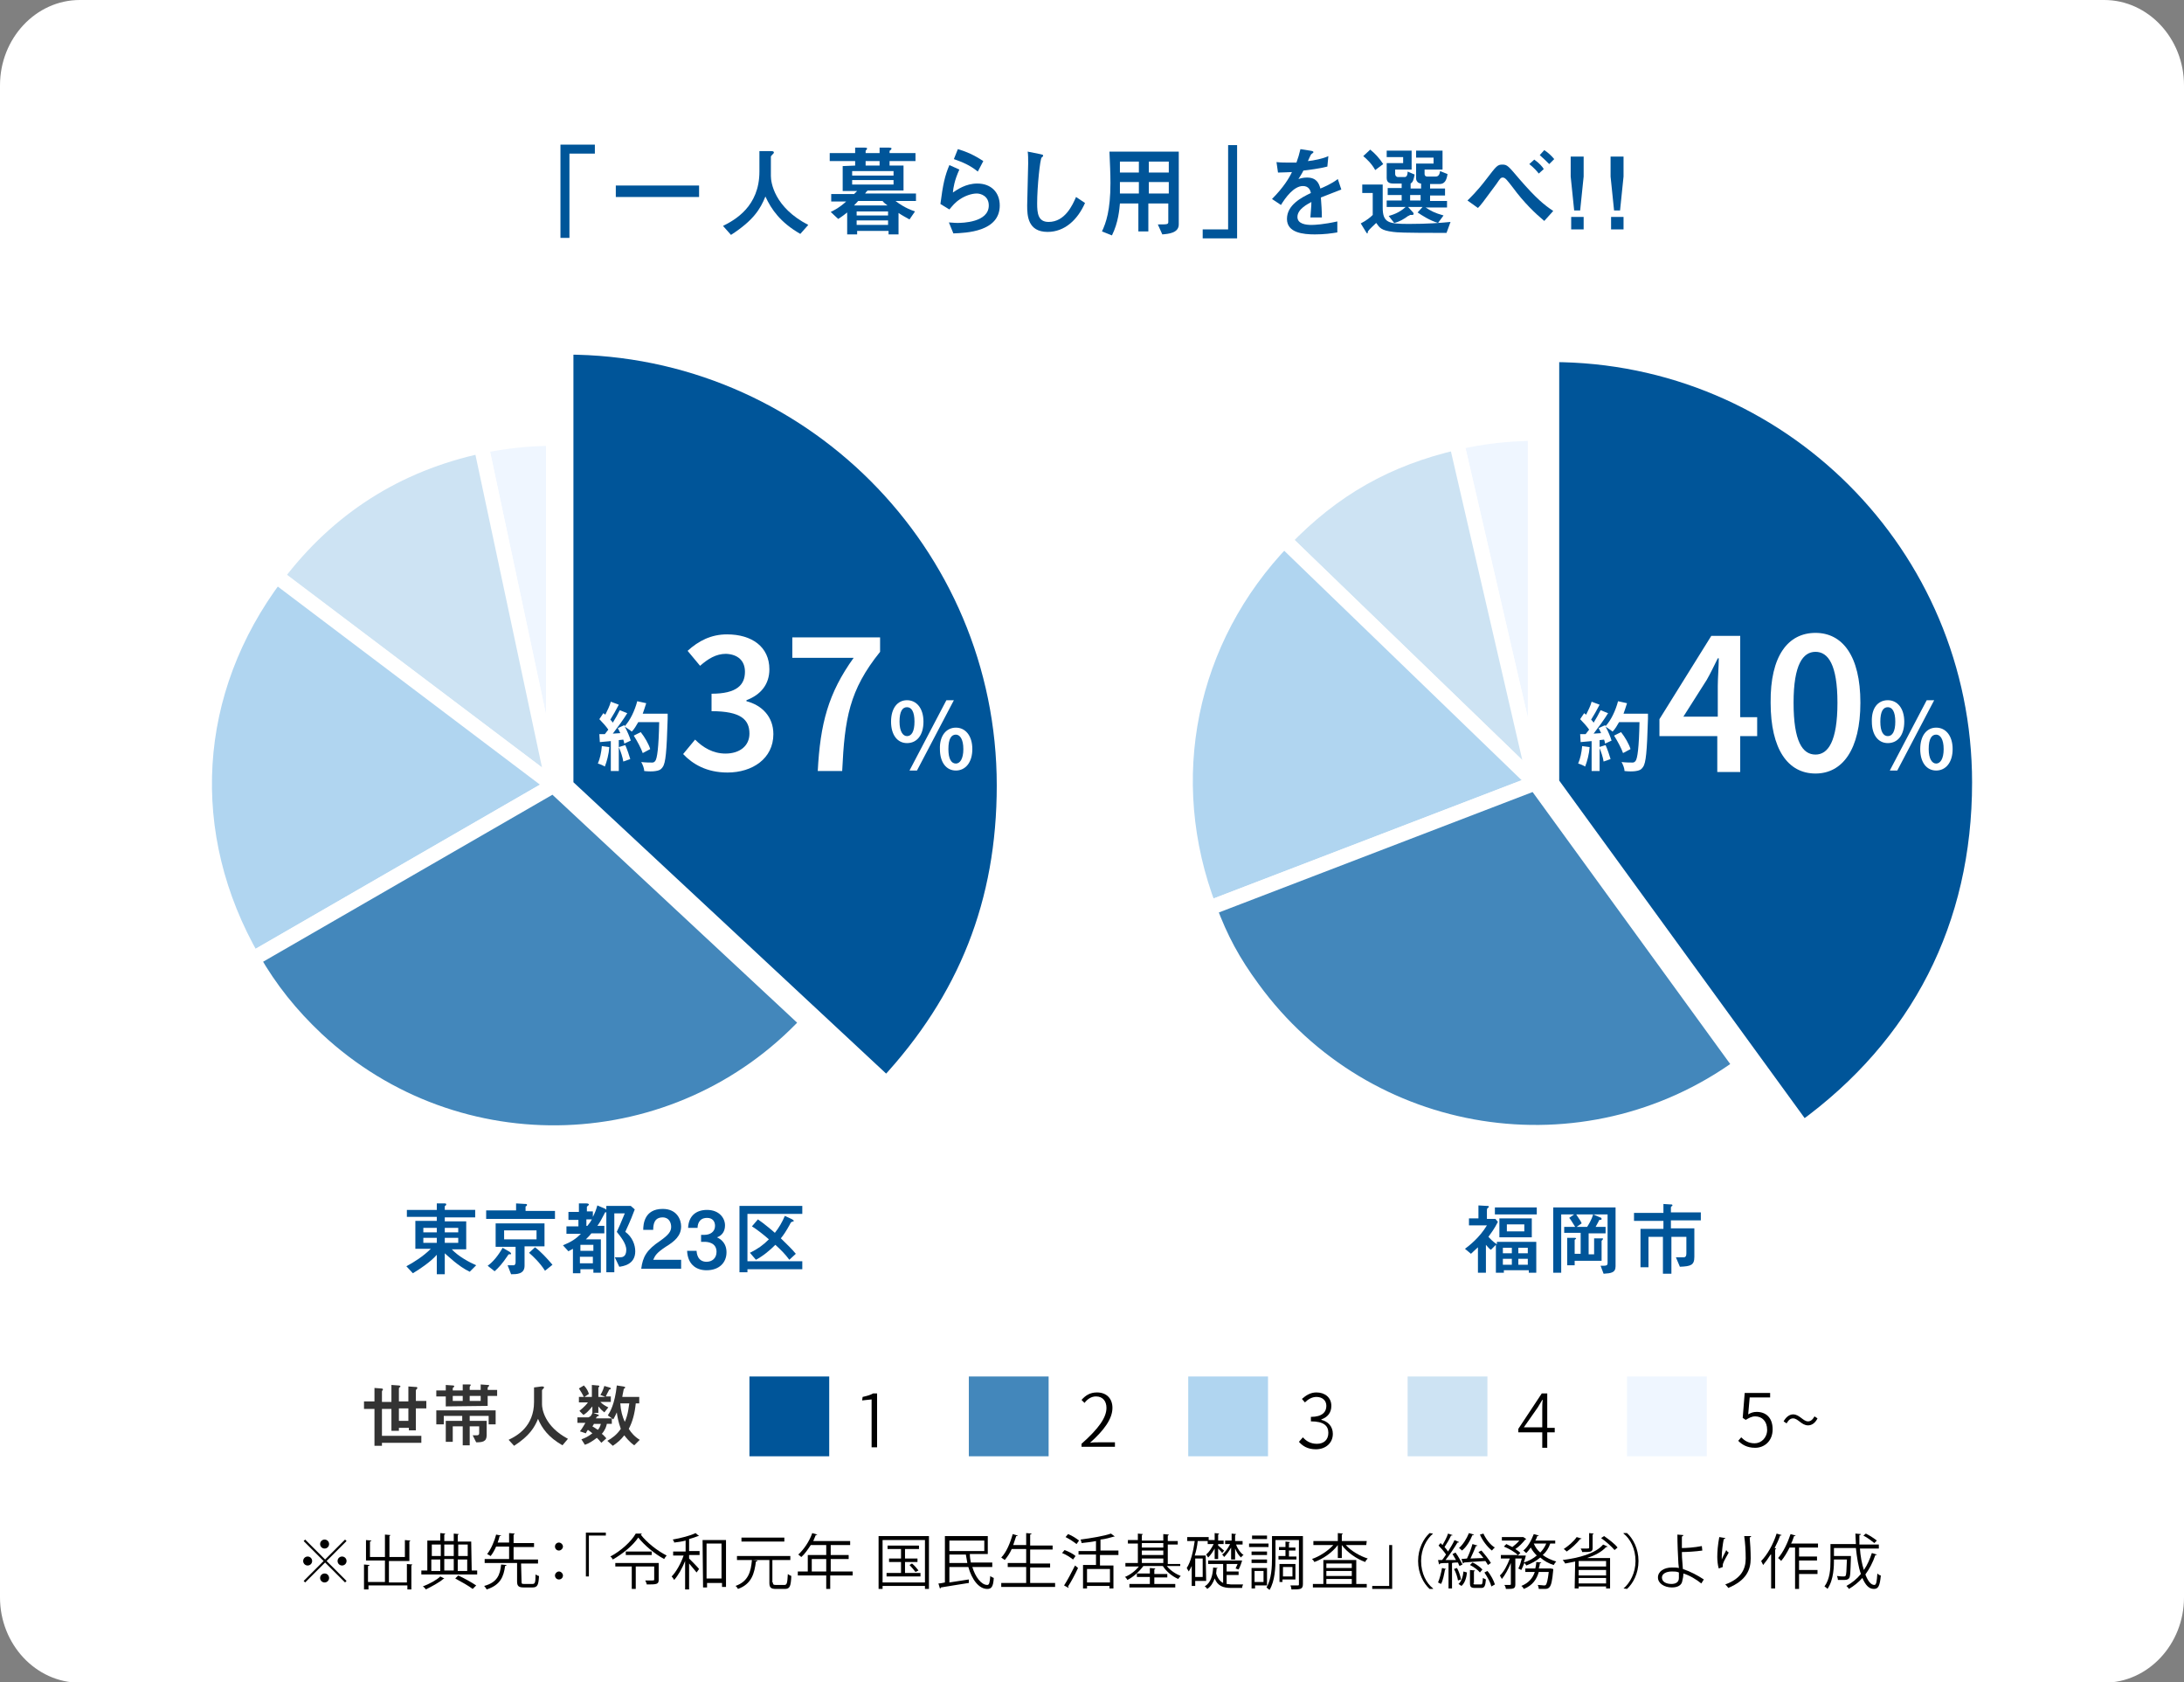 <?xml version="1.0" encoding="utf-8"?>
<!-- Generator: Adobe Illustrator 25.2.0, SVG Export Plug-In . SVG Version: 6.00 Build 0)  -->
<svg version="1.1" id="レイヤー_1" xmlns="http://www.w3.org/2000/svg" xmlns:xlink="http://www.w3.org/1999/xlink" x="0px"
	 y="0px" viewBox="0 0 438 337.3" style="enable-background:new 0 0 438 337.3;" xml:space="preserve">
<rect x="0" y="0" width="438" height="337.3" fill="#808080" stroke="none"/>
<style type="text/css">
	.st0{fill:#FFFFFF;}
	.st1{enable-background:new    ;}
	.st2{fill:#005599;}
	.st3{fill:#333333;}
	.st4{fill:#4387BB;}
	.st5{fill:#B0D5F0;}
	.st6{fill:#CDE3F3;}
	.st7{fill:#EFF6FF;}
	.st8{fill:#EFF6FF;stroke:#FFFFFF;stroke-width:3;stroke-miterlimit:10;}
	.st9{fill:#CDE3F3;stroke:#FFFFFF;stroke-width:3;stroke-miterlimit:10;}
	.st10{fill:#B0D5F0;stroke:#FFFFFF;stroke-width:3;stroke-miterlimit:10;}
	.st11{fill:#4387BB;stroke:#FFFFFF;stroke-width:3;stroke-miterlimit:10;}
	.st12{fill:#005599;stroke:#FFFFFF;stroke-width:3;stroke-miterlimit:10;}
</style>
<path id="長方形_954" class="st0" d="M16,0h406c8.8,0,16,7.7,16,17.1v303.2c0,9.4-7.2,17.1-16,17.1H16c-8.8,0-16-7.7-16-17.1
	V17.1C0,7.7,7.2,0,16,0z"/>
<g class="st1">
	<path class="st2" d="M112.4,29h6.9v1.8h-5.1v16.9h-1.8V29z"/>
	<path class="st2" d="M123.5,39.5v-2.3h16.7v2.3H123.5z"/>
	<path class="st2" d="M154.5,30.3c0.4,0,0.7,0,0.7,0.3c0,0.1-0.1,0.2-0.3,0.4c-0.1,0.1-0.3,0.3-0.3,0.4v3.9c0,1.3,0.7,6.3,7.5,9.8
		l-1.6,1.8c-4-2.3-5.8-4.9-7-7.5c-1,2.5-2.4,4.8-6.9,7.7l-1.6-1.8c2.4-1.2,7.3-3.9,7.3-10.9v-4.1L154.5,30.3z"/>
	<path class="st2" d="M171.5,33.2v-0.9h-5.1v-1.6h5.1v-1.1h1.9c0.2,0,0.5,0,0.5,0.2c0,0.1-0.1,0.1-0.1,0.2c-0.2,0.2-0.2,0.2-0.2,0.3
		v0.4h2.8v-1.1h1.9c0.1,0,0.5,0,0.5,0.2c0,0.1-0.1,0.1-0.1,0.2c-0.2,0.2-0.3,0.2-0.3,0.3v0.4h5.2v1.6h-5.2v0.9h2.8v5H174
		c-0.3,0.3-0.4,0.4-0.5,0.6h10.2v1.5h-4.1c0.8,0.6,1.9,1.4,3.9,2.1l-1.1,1.6c-0.5-0.3-1.5-0.8-2.2-1.3V47h-2v-0.7h-6.3V47h-2v-4.4
		c-0.5,0.4-1,0.8-1.8,1.3l-1.5-1.4c0.8-0.4,1.8-0.9,3.1-2.1h-3v-1.5h4.6c0.2-0.2,0.3-0.3,0.6-0.6H169v-5L171.5,33.2L171.5,33.2z
		 M179.2,34.3h-8.3v0.9h8.3V34.3z M170.9,36.1V37h8.3v-0.9H170.9z M172.1,40.3c-0.5,0.6-0.7,0.7-0.8,0.9h6.7c-0.4-0.3-0.7-0.5-1-0.9
		H172.1z M178.1,42.4h-6.3v0.8h6.3V42.4z M171.8,44.2v0.9h6.3v-0.9H171.8z M176.4,33.2v-0.9h-2.8v0.9H176.4z"/>
	<path class="st2" d="M188.6,40.9c0.5-3.9,0.9-5.7,1.8-7.8l2,0.9c-1,2.2-1.2,3.6-1.3,4.6c0.9-0.6,2.6-1.8,4.9-1.8
		c2.8,0,4.5,1.8,4.5,4.4c0,5.3-6.8,5.5-9.3,5.6l-0.9-2.2c0.4,0,1,0.1,1.7,0.1c1,0,6.3-0.1,6.3-3.5c0-1.9-1.6-2.4-2.4-2.4
		c-1.1,0-2.4,0.5-3.3,1.1c-1.1,0.7-1.6,1.4-2.2,2.1L188.6,40.9z M196.1,34.4c-1.6-1.3-3.1-1.9-4.8-2.5l0.8-2
		c1.7,0.5,3.3,1.2,5.1,2.4L196.1,34.4z"/>
	<path class="st2" d="M217.6,40.7c-1.5,3.4-4.1,5.8-7.5,5.8c-4,0-4.1-3.3-4.1-5.3c0-1.2,0.2-7.1,0.2-8.4c0-0.9,0-1.9-0.1-2.4
		l2.5,0.5c0.4,0.1,0.6,0.1,0.6,0.3c0,0.1,0,0.1-0.1,0.2c0,0.1-0.2,0.1-0.2,0.2c-0.3,0.2-0.9,5.8-0.9,9.2c0,2,0.2,3.7,2.3,3.7
		c3.3,0,4.8-3.4,5.5-5L217.6,40.7z"/>
	<path class="st2" d="M224.6,40.8c-0.1,1.1-0.3,3.8-1.6,6.4l-2-0.8c0.8-1.7,1.7-4.2,1.7-9.7c0-1.9-0.1-3.9-0.2-6.3h13.9V45
		c0,1.7-2,1.9-3.3,2l-0.9-2c1.9,0,2.1,0,2.1-0.5v-3.7h-4v5.6h-2v-5.6H224.6z M228.4,38.8v-2.3h-3.8v1.3c0,0.3,0,0.4,0,1H228.4z
		 M228.4,34.6v-2.2h-3.8v2.2H228.4z M234.4,32.4h-4v2.2h4V32.4z M234.4,36.5h-4v2.3h4V36.5z"/>
	<path class="st2" d="M248.1,47.8h-6.9V46h5.1V29.1h1.8L248.1,47.8L248.1,47.8z"/>
	<path class="st2" d="M269,38c-0.6,0.2-3.5,1.4-4.1,1.6c0.1,1.3,0.2,2.7,0.2,4h-2.3C263,41,263,41,263,40.5c-0.7,0.4-2.8,1.4-2.8,3
		c0,1.4,1.7,1.6,2.8,1.6c0.7,0,2.5-0.1,5.2-0.7v2.2c-1.2,0.2-2.6,0.4-4.5,0.4c-2.3,0-5.6-0.3-5.6-3.1s2.9-4.3,4.8-5.2
		c-0.1-0.5-0.4-1.4-1.6-1.4c-1.8,0-3.5,2.3-4.4,3.8l-1.8-1.2c2.3-2.3,3.5-4.3,4-5.4c-0.3,0-1.9,0.1-2.8,0.1l-0.3-2.1
		c0.9,0.1,1.7,0.1,2.6,0.1c0.5,0,0.6,0,1.4,0c0.3-0.8,0.6-1.8,0.8-2.7l1.9,0.3c0.7,0.1,0.7,0.2,0.7,0.3c0,0.1,0,0.1-0.4,0.4
		c-0.1,0-0.6,1.2-0.7,1.4c1.1-0.1,3.1-0.5,4.1-1l-0.2,2.1c-1.5,0.4-3.9,0.7-4.8,0.8c-0.4,0.8-0.7,1.2-1,1.7c0.3-0.1,0.9-0.3,1.7-0.3
		c1.9,0,2.4,1.1,2.7,2.2c0.5-0.2,2.2-0.9,3.5-1.9L269,38z"/>
	<path class="st2" d="M290.1,46.7c-9.4,0-9.8-0.1-10.7-0.2c-2.4-0.3-2.7-0.8-3.4-1.8c-0.2,0.2-1.5,1.4-1.5,1.5
		c-0.2,0.2-0.2,0.3-0.2,0.4c0,0.1,0,0.2-0.1,0.2s-0.1-0.1-0.2-0.2l-1.1-1.8c1.2-0.6,2-1.3,2.4-1.7v-4.4h-2.1V37h4.1v4.6
		c0,3.1,1.2,3.3,5.3,3.3c3.6,0,6.3-0.2,8.3-0.4L290.1,46.7z M275.8,34.1c-0.7-1.3-1.8-2.3-2.4-2.8l1.4-1.3c1,0.8,1.9,1.8,2.6,2.9
		L275.8,34.1z M284.9,36.8c-0.1,0-0.3-0.1-0.5-0.2c-0.2-0.2-0.4-0.4-0.4-0.8v-3h3.5v-1.2H284v-1.4h5.3V34h-3.6v0.9
		c0,0.3,0.2,0.5,0.5,0.5h1.7c0.2,0,0.8,0,0.9-1.1l1.5,0.6c-0.2,1.3-0.6,2-1.6,2h-1.9v0.9h3v1.4h-3v1.1h3.4v1.3h-4.3
		c1.1,0.7,1.8,1.1,3.6,1.6l-1.1,1.5c-1.7-0.5-3.2-1.5-4.1-2.1l1-1.1h-2.9l0.9,1c0.2,0.2,0.2,0.3,0.2,0.4c0,0.1-0.1,0.2-0.3,0.2
		c-0.1,0-0.3,0-0.4,0c0,0-0.3,0.2-0.4,0.2c-0.8,0.6-1.8,1.2-2.8,1.4l-1.1-1.4c0.7-0.2,2.1-0.6,3.4-1.8h-3.8v-1.3h3v-1.1h-2.8v-1.4
		h2.8v-0.9h-1.7c-0.7,0-1.3-0.2-1.3-1.1v-3h3.3v-1.2h-3.3v-1.3h5V34h-3.3v0.9c0,0.3,0.2,0.6,0.6,0.6h1.3c0.5,0,0.6-0.6,0.6-1.1
		l1.4,0.6c-0.2,1-0.3,1.5-0.8,1.8v1h2.1v-1H284.9z M282.8,39.1v1.1h2.1v-1.1H282.8z"/>
	<path class="st2" d="M309.7,44.3c-1.8-1.5-4.1-3.7-6.3-6.7c-1.1-1.4-1.5-2-2-2c-0.4,0-0.5,0.1-1.3,1.3c-2.8,3.8-3.1,4.2-3.7,4.8
		l-2.1-1.5c0.5-0.5,1.9-1.8,3.8-4.3c2-2.6,2.2-2.9,3.2-2.9s1.2,0.3,3.5,3c3.3,3.8,4.9,5.1,6.7,6.3L309.7,44.3z M308.6,34.8
		c-0.3-0.4-1-1.2-1.9-1.9l1-0.9c1,0.7,1.7,1.5,1.9,1.9L308.6,34.8z M310.7,32.9c-0.4-0.4-1.1-1.1-1.9-1.8l0.9-1
		c0.8,0.5,1.5,1.2,2,1.8L310.7,32.9z"/>
	<path class="st2" d="M315.1,31.4h2.5v4l-0.7,6.8h-1.2l-0.7-6.8v-4C315,31.4,315.1,31.4,315.1,31.4z M315.1,46v-2.5h2.5V46H315.1z"
		/>
	<path class="st2" d="M323.1,31.4h2.5v4l-0.7,6.8h-1.2l-0.7-6.8v-4C323,31.4,323.1,31.4,323.1,31.4z M323.1,46v-2.5h2.5V46H323.1z"
		/>
</g>
<g id="グループ_1761">
	<g class="st1">
		<path class="st3" d="M81.9,278l1.4,0.1c0.2,0,0.4,0,0.4,0.2c0,0.1,0,0.1-0.2,0.3c-0.1,0.1-0.1,0.2-0.1,0.3v2h2.1v1.5h-2.1v4.4H82
			v-0.5h-2v0.6h-1.5v-4.4h-1.9v5.4h7.9v1.4h-7.9v0.6h-1.5v-7.4H73V281h2.1v-2.7l1.3,0.1c0.1,0,0.4,0,0.4,0.2c0,0,0,0.1-0.1,0.2
			s-0.1,0.1-0.1,0.3v2h1.9v-3.4l1.4,0.1c0.3,0,0.4,0.1,0.4,0.2s0,0.1-0.2,0.2c-0.1,0.1-0.1,0.1-0.1,0.3v2.5h1.9L81.9,278L81.9,278z
			 M81.9,282.4H80v2.5h1.9V282.4z"/>
		<path class="st3" d="M89.4,282v-2h-1.9v-1.2h1.9v-1.1l1.4,0.1c0.1,0,0.3,0,0.3,0.2c0,0,0,0.1-0.2,0.2c0,0-0.1,0.1-0.1,0.2v0.4h2
			v-1.2h1.3c0.2,0,0.3,0,0.3,0.1s0,0.1-0.1,0.2c0,0-0.1,0.1-0.1,0.2v0.6h2.2v-1.1l1.4,0.1c0.1,0,0.3,0,0.3,0.1s-0.1,0.2-0.2,0.3
			c-0.1,0.1-0.1,0.1-0.1,0.2v0.4h1.9v1.2h-1.9v2L89.4,282L89.4,282z M92.8,286h-2v3.1h-1.4v-4.2h3.3v-1H89v1.7h-1.5v-2.8h11.9v2.8
			H98v-1.7h-3.8v1h3.4v2.9c0,1.3-0.9,1.4-2.1,1.4l-0.7-1.4c0.2,0,0.3,0,0.8,0c0.3,0,0.5-0.1,0.5-0.4V286h-1.9v3.8h-1.4V286z
			 M92.8,279.9h-2v1h2V279.9z M96.4,279.9h-2.2v1h2.2V279.9z"/>
		<path class="st3" d="M108.6,278c0.3,0,0.5,0,0.5,0.2c0,0.1-0.1,0.2-0.2,0.3c-0.1,0.1-0.2,0.2-0.2,0.3v2.8c0,0.9,0.5,4.4,5.2,6.9
			l-1.1,1.3c-2.8-1.6-4.1-3.4-4.9-5.3c-0.7,1.7-1.7,3.4-4.8,5.4l-1.1-1.2c1.7-0.8,5.1-2.7,5.1-7.6v-2.9L108.6,278z"/>
		<path class="st3" d="M118.8,283.3V282c-0.9,1.1-1.4,1.5-1.8,1.7l-0.8-0.8c1.1-0.9,1.5-1.4,1.7-1.7h-1.8v-1.1h1
			c-0.3-0.6-0.6-1.1-1-1.7l1-0.6c0.6,0.6,0.9,1.3,1,1.7l-0.9,0.6h1.5v-2.4l1.1,0.1c0.2,0,0.4,0,0.4,0.2c0,0-0.1,0.2-0.2,0.2
			c0,0.1,0,0.2,0,0.3v1.6h1.4l-1-0.4c0.2-0.3,0.5-0.8,0.8-1.8l1,0.3c0.1,0,0.3,0.1,0.3,0.2s-0.1,0.2-0.2,0.2s-0.2,0.1-0.2,0.2
			c-0.3,0.6-0.4,0.7-0.6,1.2h1v1.1h-2.1c0.5,0.5,0.8,0.7,1.6,1.1l-0.8,1c-0.5-0.4-0.8-0.7-1.2-1.2v1.3h-1l0.8,0.3
			c0.1,0,0.3,0.1,0.3,0.2s0,0.1-0.3,0.2c-0.1,0-0.1,0.1-0.3,0.4h3.2v1.1h-1c-0.1,0.5-0.3,1.2-1,2c0.4,0.3,0.8,0.8,0.9,0.9l-1,0.9
			c-0.3-0.4-0.7-0.8-0.9-1c-0.8,0.6-1.5,1.1-2.4,1.4l-0.7-1.1c0.6-0.2,1.3-0.5,2.2-1.2c-0.1-0.1-0.6-0.5-0.9-0.7
			c-0.1,0.2-0.2,0.2-0.4,0.7l-1.2-0.4c0.5-0.6,0.9-1.4,1.1-1.7h-1.6v-1.1h2.2C118.5,284,118.6,283.8,118.8,283.3L118.8,283.3z
			 M119.1,285.5c0,0.1-0.2,0.4-0.3,0.5c0.3,0.2,0.4,0.2,1.1,0.7c0.3-0.3,0.5-0.8,0.6-1.2H119.1z M127.2,289.8c-1-0.7-1.6-1.5-2-2
			c-0.7,0.9-1.4,1.5-2.3,2.1l-1.1-1c0.9-0.5,1.9-1.2,2.7-2.4c-0.5-1.4-0.7-2.5-0.8-3.3c-0.2,0.4-0.4,0.9-0.7,1.4l-1.1-0.8
			c0.4-0.6,1.4-2.2,1.8-6l1.3,0.2c0.1,0,0.4,0.1,0.4,0.2s-0.3,0.3-0.3,0.3c0,0.1-0.3,1.4-0.3,1.6h3.4v1.3h-0.7
			c-0.2,2.1-0.7,3.8-1.4,5.1c0.5,0.8,1.2,1.6,2.2,2.2L127.2,289.8z M124.4,281.4c0.1,1.5,0.4,2.6,0.9,3.7c0.7-1.5,0.8-3.2,0.9-3.7
			H124.4z"/>
	</g>
	<g class="st1">
		<path d="M173,280.1c0.9-0.2,1.6-0.4,2.1-0.7h0.8v10.8h-1.1v-9.6l-1.9,0.2L173,280.1L173,280.1z"/>
	</g>
	<g class="st1">
		<path d="M220,279.2c1.9,0,3.1,1.2,3.1,3.1c0,2.2-1.7,4.5-4.5,7c0.6-0.1,1.2-0.1,1.8-0.1h3.2v0.9h-6.7v-0.6c3.5-3.1,5-5.3,5-7.2
			c0-1.3-0.7-2.3-2.1-2.3c-0.9,0-1.7,0.5-2.3,1.3l-0.6-0.6C217.7,279.8,218.6,279.2,220,279.2z"/>
	</g>
	<g class="st1">
		<path d="M261.3,288.2c0.6,0.7,1.5,1.3,2.8,1.3c1.4,0,2.3-0.8,2.3-2.2c0-1.4-0.9-2.3-3.5-2.3v-0.9c2.3,0,3.1-1,3.1-2.2
			c0-1.1-0.8-1.8-2-1.8c-0.9,0-1.7,0.5-2.3,1.1l-0.6-0.7c0.8-0.7,1.7-1.3,2.9-1.3c1.7,0,3,1,3,2.7c0,1.4-0.8,2.3-2,2.7v0.1
			c1.3,0.3,2.3,1.3,2.3,2.8c0,1.9-1.5,3.1-3.4,3.1c-1.7,0-2.7-0.7-3.4-1.5L261.3,288.2z"/>
	</g>
	<g class="st1">
		<path d="M304.5,286.5l4.7-7.1h1.1v6.9h1.5v0.9h-1.5v3.1h-1v-3.1h-4.8L304.5,286.5L304.5,286.5z M309.3,286.3v-3.7
			c0-0.5,0-1.4,0.1-1.9h-0.1c-0.3,0.5-0.6,1-0.9,1.5l-2.8,4h3.7L309.3,286.3L309.3,286.3z"/>
	</g>
	<g class="st1">
		<path d="M349.2,288.2c0.6,0.6,1.4,1.2,2.7,1.2c1.3,0,2.5-1.1,2.5-2.7c0-1.7-1-2.7-2.4-2.7c-0.7,0-1.2,0.3-1.9,0.7l-0.6-0.4l0.4-5
			h5.1v0.9h-4.1l-0.3,3.4c0.5-0.3,1-0.5,1.7-0.5c1.8,0,3.2,1.1,3.2,3.5s-1.7,3.7-3.5,3.7c-1.7,0-2.7-0.7-3.4-1.4L349.2,288.2z"/>
		<path d="M359.6,283.6c1.3,0,2,1.4,3,1.4c0.5,0,0.9-0.3,1.3-1l0.6,0.4c-0.5,1-1.2,1.4-1.9,1.4c-1.3,0-2-1.4-3-1.4
			c-0.5,0-0.9,0.3-1.3,1l-0.6-0.4C358.2,284.1,358.9,283.6,359.6,283.6z"/>
	</g>
	<rect id="長方形_876" x="150.3" y="276" class="st2" width="16" height="16"/>
	<rect id="長方形_877" x="194.3" y="276" class="st4" width="16" height="16"/>
	<rect id="長方形_878" x="238.3" y="276" class="st5" width="16" height="16"/>
	<rect id="長方形_879" x="282.3" y="276" class="st6" width="16" height="16"/>
	<rect id="長方形_880" x="326.3" y="276" class="st7" width="16" height="16"/>
</g>
<g>
	<path d="M61.2,308.7l4,4l4-4l0.3,0.3l-4,4l4,4l-0.3,0.3l-4-4l-4,4l-0.3-0.3l4-4l-4-4L61.2,308.7z M61.7,313.9
		c-0.5,0-0.9-0.4-0.9-0.9s0.4-0.9,0.9-0.9s0.9,0.4,0.9,0.9C62.6,313.5,62.2,313.9,61.7,313.9z M64.2,309.6c0-0.5,0.4-0.9,0.9-0.9
		s0.9,0.4,0.9,0.9s-0.4,0.9-0.9,0.9S64.2,310.1,64.2,309.6z M66,316.4c0,0.5-0.4,0.9-0.9,0.9s-0.9-0.4-0.9-0.9s0.4-0.9,0.9-0.9
		C65.7,315.5,66,316,66,316.4z M68.6,312.1c0.5,0,0.9,0.4,0.9,0.9s-0.4,0.9-0.9,0.9s-0.9-0.4-0.9-0.9S68.1,312.1,68.6,312.1z"/>
	<path d="M81.6,313.6l1.1,0.1c0,0.1-0.1,0.1-0.2,0.2v4.8h-0.8v-0.8h-7.8v0.8H73v-5l1.1,0.1c0,0.1-0.1,0.2-0.3,0.2v3.2h3.4v-4.3h-3.8
		v-4.1l1.1,0.1c0,0.1-0.1,0.1-0.3,0.2v3.1h3v-4.5l1.1,0.1c0,0.1-0.1,0.1-0.2,0.2v4.2h3.1v-3.4l1.1,0.1c0,0.1-0.1,0.1-0.2,0.2v3.9H78
		v4.3h3.6V313.6z"/>
	<path d="M94.6,314.9h1.1v0.8H84.5v-0.8h1.2v-6h2.6v-1.5l1,0.1c0,0.1-0.1,0.1-0.2,0.2v1.3H91v-1.5l1,0.1c0,0.1-0.1,0.1-0.2,0.2v1.3
		h2.7L94.6,314.9L94.6,314.9z M89.1,316.5c0,0-0.1,0.1-0.2,0.1c-0.8,0.7-2.3,1.5-3.5,2.1c-0.1-0.2-0.4-0.5-0.6-0.6
		c1.3-0.5,2.8-1.3,3.5-2L89.1,316.5z M88.4,309.7h-1.8v2.3h1.8V309.7z M86.5,312.7v2.3h1.8v-2.3H86.5z M91,309.7h-1.9v2.3H91V309.7z
		 M91,314.9v-2.3h-1.9v2.3H91z M94.8,318.6c-0.8-0.6-2.2-1.4-3.5-2.1l0.6-0.6c1.3,0.6,2.7,1.4,3.6,2L94.8,318.6z M93.8,309.7h-1.9
		v2.3h1.9V309.7z M91.8,312.7v2.3h1.9v-2.3H91.8z"/>
	<path d="M101.6,313.8c0,0.1-0.1,0.1-0.3,0.2c-0.3,2.1-0.9,3.8-3.7,4.7c-0.1-0.2-0.3-0.5-0.5-0.7c2.6-0.7,3.2-2.2,3.4-4.3
		L101.6,313.8z M104.6,317.2c0,0.4,0.1,0.4,0.6,0.4h1.6c0.5,0,0.6-0.3,0.6-1.9c0.2,0.1,0.5,0.3,0.7,0.3c-0.1,1.8-0.3,2.3-1.3,2.3
		H105c-1,0-1.3-0.3-1.3-1.2v-3.7h-6.5v-0.8h4.9v-2.5h-2.6c-0.3,0.7-0.7,1.4-1.1,1.9c-0.2-0.1-0.5-0.3-0.7-0.4c0.8-1,1.5-2.7,1.8-3.9
		l1,0.2c0,0.1-0.1,0.1-0.3,0.1c-0.1,0.4-0.2,0.8-0.4,1.3h2.3v-1.9l1.1,0.1c0,0.1-0.1,0.2-0.2,0.2v1.7h4.1v0.8H103v2.5h4.9v0.8h-3.4
		L104.6,317.2L104.6,317.2z"/>
	<path d="M112.9,310.1c0,0.4-0.4,0.8-0.8,0.8c-0.5,0-0.8-0.4-0.8-0.8c0-0.5,0.4-0.8,0.8-0.8C112.5,309.3,112.9,309.7,112.9,310.1z
		 M112.9,315.9c0,0.5-0.4,0.8-0.8,0.8c-0.5,0-0.8-0.4-0.8-0.8s0.4-0.8,0.8-0.8S112.9,315.5,112.9,315.9z"/>
	<path d="M117.5,316.1v-8.8h4v0.6h-3.4v8.2L117.5,316.1L117.5,316.1z"/>
	<path d="M128.7,307.5c0,0.1-0.1,0.2-0.2,0.2c1.2,1.6,3.4,3.3,5.2,4.2c-0.2,0.2-0.4,0.5-0.5,0.7c-1.9-1-4-2.8-5.2-4.3
		c-1,1.5-3,3.2-5.1,4.4c-0.1-0.2-0.3-0.5-0.5-0.6c2.1-1.1,4.2-3,5.1-4.6L128.7,307.5z M132.1,313.4v3.4c0,0.9-0.5,0.9-2.4,0.9
		c0-0.2-0.2-0.6-0.3-0.8c0.4,0,0.7,0,1,0c0.8,0,0.8,0,0.8-0.2v-2.6h-3.7v4.5h-0.8v-4.5h-3.3v-0.7L132.1,313.4L132.1,313.4z
		 M125.5,311.1h5.2v0.7h-5.2V311.1z"/>
	<path d="M137.5,308.9c-0.7,0.2-1.5,0.3-2.3,0.4c0-0.2-0.1-0.4-0.3-0.6c1.7-0.3,3.6-0.8,4.6-1.3l0.7,0.6c0,0-0.1,0-0.2,0
		c-0.5,0.2-1.1,0.4-1.8,0.6v2.4h2.1v0.8h-2.1v0.7c0.5,0.5,1.7,1.7,2,2.1l-0.5,0.7c-0.3-0.4-1-1.2-1.5-1.8v5.2h-0.8V313
		c-0.6,1.5-1.4,2.9-2.2,3.8c-0.1-0.2-0.3-0.5-0.5-0.7c0.9-0.9,1.9-2.7,2.4-4.2H135v-0.8h2.5V308.9z M140.9,308.8h4.7v9.4h-0.8v-0.8
		h-3v0.9H141L140.9,308.8L140.9,308.8z M141.7,316.5h3v-7h-3V316.5z"/>
	<path d="M151.9,312.9c0,0.1-0.1,0.2-0.3,0.2c-0.3,2.3-0.8,4.5-3.6,5.5c-0.1-0.2-0.3-0.5-0.5-0.6c2.6-0.9,3.1-2.9,3.3-5.2
		L151.9,312.9z M155,317.3c0,0.4,0.1,0.5,0.6,0.5h1.7c0.5,0,0.6-0.3,0.7-2.2c0.2,0.2,0.5,0.3,0.7,0.4c-0.1,2.1-0.3,2.6-1.3,2.6h-1.8
		c-1,0-1.3-0.3-1.3-1.2v-4.6h-6.5V312h10.7v0.8H155h-0.1v4.5H155z M157.3,308.3v0.8h-8.6v-0.8H157.3z"/>
	<path d="M171,315.1v0.8h-4.5v2.7h-0.8v-2.7H160v-0.8h2v-3.3h3.7v-2h-3.1c-0.6,0.9-1.2,1.8-1.9,2.4c-0.1-0.1-0.5-0.4-0.6-0.5
		c1.1-1,2.2-2.6,2.8-4.3l1,0.3c0,0.1-0.2,0.1-0.3,0.1c-0.2,0.4-0.3,0.8-0.5,1.2h7.4v0.8h-3.9v2h3.6v0.8h-3.6v2.5H171z M162.8,315.1
		h2.9v-2.5h-2.9V315.1z"/>
	<path d="M176.2,308h10.1v10.6h-0.8V318H177v0.6h-0.8V308z M177,317.3h8.5v-8.5H177V317.3z M181.5,315.4h3.1v0.7h-6.8v-0.7h2.9v-2.2
		h-2.4v-0.7h2.4v-1.9H178v-0.7h6.3v0.7h-2.8v1.9h2.5v0.7h-2.5V315.4z M183.6,315.2c-0.3-0.4-0.8-1-1.2-1.4l0.5-0.3
		c0.5,0.4,1,1,1.3,1.4L183.6,315.2z"/>
	<path d="M199.1,314.2H195c0.6,2,1.8,3.6,3,3.6c0.4,0,0.5-0.5,0.6-1.8c0.2,0.2,0.5,0.3,0.7,0.4c-0.1,1.8-0.5,2.2-1.3,2.2
		c-1.7,0-3.1-1.9-3.8-4.4h-3.8v3.1c1.2-0.2,2.6-0.4,3.9-0.6v0.7c-2.1,0.3-4.2,0.7-5.6,0.9c0,0.1-0.1,0.2-0.2,0.2l-0.3-1
		c0.4,0,0.8-0.1,1.3-0.2V308h8.6v3.6h-3.5h-0.1c0,0.6,0.1,1.2,0.2,1.7h4.3v0.9H199.1z M197.4,308.9h-7v2.1h7V308.9z M190.4,313.4
		h3.6c-0.1-0.6-0.2-1.2-0.3-1.7h-3.3V313.4z"/>
	<path d="M206.6,317.4h5v0.8h-10.8v-0.8h5v-3.2h-3.7v-0.8h3.7v-2.8h-2.9c-0.4,0.9-0.9,1.6-1.4,2.2c-0.2-0.1-0.5-0.4-0.7-0.5
		c1-1,1.8-2.9,2.3-4.7l1,0.3c0,0.1-0.1,0.1-0.3,0.1c-0.2,0.6-0.4,1.2-0.6,1.8h2.6v-2.4l1.1,0.1c0,0.1-0.1,0.1-0.3,0.2v2.2h4.5v0.8
		h-4.5v2.8h4v0.8h-4L206.6,317.4L206.6,317.4z"/>
	<path d="M213.5,310.8c0.8,0.3,1.8,0.8,2.2,1.2l-0.5,0.7c-0.5-0.4-1.4-1-2.2-1.3L213.5,310.8z M213.4,317.9c0.6-0.9,1.5-2.6,2.2-4
		l0.6,0.5c-0.6,1.3-1.4,2.8-2,3.7c0,0.1,0.1,0.1,0.1,0.2s0,0.1,0,0.1L213.4,317.9z M214.2,307.6c0.8,0.3,1.7,0.9,2.2,1.3l-0.5,0.7
		c-0.5-0.4-1.4-1-2.2-1.4L214.2,307.6z M224.2,311.8h-3.6v2.1h2.7v4.6h-0.8V318H218v0.5h-0.8v-4.7h2.6v-2.1h-3.5V311h3.5v-2
		c-1,0.2-2,0.3-2.9,0.4c0-0.2-0.1-0.5-0.2-0.7c2.2-0.3,4.7-0.7,6.1-1.2l0.8,0.6c0,0-0.1,0-0.2,0c-0.7,0.2-1.7,0.5-2.7,0.6v2.2h3.6
		v0.9H224.2z M222.6,317.3v-2.7H218v2.7H222.6z"/>
	<path d="M236.6,314H234c0.7,0.9,1.8,1.6,2.8,2c-0.2,0.2-0.4,0.4-0.5,0.6c-1.2-0.5-2.4-1.5-3.1-2.6h-3.9c-0.8,1.1-2,2.2-3.2,2.8
		c-0.1-0.2-0.3-0.5-0.5-0.6c1-0.4,2.1-1.2,2.8-2.1h-2.7v-0.7h2.5v-3.9h-2v-0.7h2v-1.3l1,0.1c0,0.1-0.1,0.1-0.2,0.2v1.1h4.3v-1.3
		l1.1,0.1c0,0.1-0.1,0.2-0.2,0.2v1.1h2v0.7h-2v3.9h2.5v0.4L236.6,314L236.6,314z M231.5,316.2v1.4h4.2v0.7h-9.2v-0.7h4.1v-1.4H228
		v-0.7h2.6v-1.1l1.1,0.1c0,0.1-0.1,0.1-0.2,0.2v0.9h2.6v0.7h-2.6L231.5,316.2L231.5,316.2z M233.3,309.4H229v0.9h4.3V309.4z
		 M229,310.9v0.9h4.3v-0.9H229z M229,312.5v0.9h4.3v-0.9H229z"/>
	<path d="M241.9,317h-2.2v1H239v-4c-0.2,0.4-0.4,0.8-0.6,1.1c-0.1-0.2-0.3-0.5-0.4-0.7c0.8-1.2,1.3-3.3,1.6-5.4h-1.5v-0.8h4.3v0.6
		h1.2v-1.4l0.9,0.1c0,0.1-0.1,0.1-0.2,0.2v1.2h1.1v0.7h-1.1v0.3c0.3,0.2,1,0.9,1.2,1l-0.4,0.5c-0.1-0.2-0.5-0.6-0.8-0.9v2.1h-0.7
		v-2.1c-0.4,0.7-0.8,1.3-1.3,1.8c-0.1-0.2-0.3-0.4-0.4-0.6c0.6-0.5,1.1-1.3,1.5-2.1h-1.2V309h-2c-0.1,1-0.3,2-0.6,2.9h2.2L241.9,317
		L241.9,317z M241.2,316.2v-3.7h-1.5v3.7H241.2z M246,315.8v1.8c0.3,0,0.6,0.1,0.9,0.1h2.4c-0.1,0.2-0.2,0.5-0.2,0.7h-2.2
		c-1.6,0-2.7-0.4-3.3-1.9c-0.3,0.8-0.7,1.6-1.5,2.1c-0.1-0.2-0.3-0.4-0.5-0.5c1.3-0.8,1.6-2.3,1.7-3.8l0.9,0.1
		c0,0.1-0.1,0.1-0.2,0.1c0,0.3-0.1,0.7-0.1,1c0.3,1,0.8,1.6,1.4,1.9v-3.8h-3v-0.7h6.4h0.4c0,0.1-0.4,1.3-0.7,1.8l-0.6-0.2
		c0.1-0.3,0.3-0.6,0.4-0.9H246v1.5h2.4v0.7L246,315.8L246,315.8z M246.9,312.5v-2.2c-0.4,0.7-0.9,1.4-1.4,1.9
		c-0.1-0.2-0.3-0.4-0.4-0.5c0.6-0.4,1.2-1.3,1.6-2.1h-1v-0.7h1.3v-1.4l0.9,0.1c0,0.1-0.1,0.1-0.2,0.2v1.2h1.5v0.7h-1.3
		c0.3,0.9,0.9,1.7,1.5,2.1c-0.2,0.1-0.4,0.3-0.5,0.5c-0.5-0.4-0.9-1.1-1.2-1.8v2.2h-0.8L246.9,312.5L246.9,312.5z"/>
	<path d="M254.4,309.5v0.7h-3.9v-0.7H254.4z M254.1,317.9h-2.4v0.6H251v-4.1h3.1V317.9z M254.1,311.1v0.7H251v-0.7H254.1z
		 M251,313.4v-0.7h3.1v0.7H251z M254.1,307.9v0.7h-3v-0.7H254.1z M253.4,315h-1.8v2.2h1.8V315z M261.3,308v9.6
		c0,1.1-0.5,1.1-2.3,1.1c0-0.2-0.1-0.6-0.2-0.8c0.3,0,0.7,0,0.9,0h0.6c0.2,0,0.2-0.1,0.2-0.3v-8.8h-4.7v3.6c0,1.9-0.1,4.6-1.2,6.4
		c-0.1-0.1-0.5-0.4-0.6-0.5c1-1.7,1.1-4.1,1.1-5.9V308H261.3z M256.4,312h1.4v-1.2h-1.3v-0.6h1.3v-1.1l0.9,0.1
		c0,0.1-0.1,0.1-0.2,0.2v0.9h1.3v0.6h-1.3v1.2h1.5v0.6h-3.6L256.4,312L256.4,312z M259.8,316.7h-2.6v0.5h-0.6v-3.6h3.2V316.7z
		 M259.2,314.2h-1.9v1.9h1.9V314.2z"/>
	<path d="M274,309.8h-4.1c1.1,1.2,2.8,2.2,4.4,2.7c-0.2,0.2-0.4,0.4-0.5,0.7c-1.7-0.6-3.6-1.9-4.7-3.4v2.6h-0.8v-2.6
		c-1.1,1.5-3,2.8-4.7,3.4c-0.1-0.2-0.3-0.5-0.5-0.6c1.5-0.5,3.2-1.6,4.3-2.8h-4V309h4.9v-1.6l1,0.1c0,0.1-0.1,0.1-0.2,0.2v1.3h5
		L274,309.8L274,309.8z M272,312.8v4.8h2.1v0.7h-10.8v-0.7h2.1v-4.8H272z M271.1,313.5H266v0.9h5.1V313.5z M271.1,316v-1H266v1
		H271.1z M266,316.6v1h5.1v-1H266z"/>
	<path d="M279.2,309.8v8.8h-4V318h3.4v-8.2H279.2z"/>
	<path d="M287.4,307.5c-1.3,1.1-2.4,3.1-2.4,5.5c0,2.5,1.1,4.5,2.4,5.5v0.1h-0.7c-1.2-1.1-2.3-3.1-2.3-5.6s1.1-4.5,2.3-5.6
		L287.4,307.5L287.4,307.5z"/>
	<path d="M291.9,311.3c0.6,0.8,1.1,1.8,1.4,2.4l-0.6,0.3c-0.1-0.2-0.2-0.4-0.3-0.7c-0.4,0-0.8,0-1.2,0.1v5.1h-0.7v-5.1
		c-0.7,0-1.3,0-1.7,0.1c0,0.1-0.1,0.1-0.2,0.2l-0.2-0.9h0.8c0.3-0.3,0.5-0.7,0.8-1.1c-0.4-0.6-1-1.3-1.5-1.8l0.4-0.5l0.4,0.4
		c0.4-0.7,0.9-1.6,1.1-2.3l0.9,0.3c0,0.1-0.1,0.1-0.3,0.1c-0.3,0.7-0.9,1.7-1.3,2.3c0.3,0.3,0.5,0.6,0.7,0.9c0.5-0.8,1-1.6,1.3-2.3
		l0.9,0.4c0,0.1-0.1,0.1-0.3,0.1c-0.6,1-1.6,2.5-2.4,3.5h2.1c-0.2-0.4-0.5-0.8-0.7-1.2L291.9,311.3z M290,314.6
		c0,0.1-0.1,0.1-0.2,0.1c-0.2,1-0.4,2.2-0.8,2.9c-0.2-0.1-0.4-0.2-0.6-0.3c0.3-0.7,0.6-1.8,0.8-2.9L290,314.6z M292.4,316.9
		c-0.1-0.6-0.4-1.6-0.8-2.3l0.6-0.2c0.4,0.7,0.7,1.7,0.8,2.3L292.4,316.9z M294.2,315.3c-0.1,1-0.4,2.1-1.1,2.7l-0.6-0.4
		c0.6-0.5,0.9-1.5,1-2.5L294.2,315.3z M295.6,307.7c0,0.1-0.1,0.1-0.3,0.1c-0.5,1.2-1.2,2.4-2.1,3.1c-0.1-0.1-0.4-0.4-0.6-0.5
		c0.8-0.7,1.5-1.8,2-3L295.6,307.7z M294.2,312.5c0.4-0.8,0.9-2.1,1.1-2.9l1,0.3c0,0.1-0.1,0.1-0.3,0.1c-0.3,0.7-0.7,1.7-1.1,2.5
		c0.8,0,1.7-0.1,2.6-0.1c-0.3-0.4-0.6-0.8-1-1.2l0.6-0.3c0.7,0.8,1.5,1.8,1.9,2.5l-0.6,0.4c-0.1-0.2-0.3-0.5-0.5-0.8
		c-1.6,0.1-3.2,0.2-4.3,0.3c0,0.1-0.1,0.1-0.2,0.2l-0.3-0.9L294.2,312.5z M295.5,317.4c0,0.3,0.1,0.3,0.4,0.3h1.1
		c0.3,0,0.3-0.2,0.4-1.3c0.2,0.1,0.4,0.2,0.6,0.3c-0.1,1.3-0.3,1.7-0.9,1.7h-1.3c-0.8,0-1-0.2-1-1v-2.6l1,0.1c0,0.1-0.1,0.1-0.2,0.2
		v2.3H295.5z M296.8,315.3c-0.4-0.5-1.2-1.1-2-1.5l0.5-0.5c0.8,0.3,1.6,1,2,1.4L296.8,315.3z M297.5,307.5c0.5,1.1,1.4,2.3,2.3,2.8
		c-0.2,0.1-0.4,0.4-0.6,0.6c-0.9-0.7-1.9-2-2.4-3.2L297.5,307.5z M299.1,318.1c-0.2-0.8-0.8-1.9-1.4-2.8l0.6-0.3
		c0.7,0.8,1.3,2,1.5,2.7L299.1,318.1z"/>
	<path d="M311.9,309.5h-1c-0.3,0.9-0.8,1.7-1.5,2.3c0.8,0.6,1.7,1,2.7,1.3c-0.2,0.2-0.4,0.5-0.5,0.7c-1-0.3-1.9-0.8-2.7-1.5
		c-0.8,0.7-1.8,1.2-2.8,1.6c-0.1-0.1-0.2-0.4-0.4-0.5c-0.2,0.5-0.4,1-0.6,1.4l-0.6-0.3c0.3-0.5,0.5-1.3,0.7-2h-1.3v5.2
		c0,0.9-0.4,0.9-1.9,0.9c0-0.2-0.1-0.5-0.3-0.8c0.3,0,0.6,0,0.8,0c0.5,0,0.5,0,0.5-0.2v-4.2c-0.5,1.2-1.2,2.5-1.8,3.2
		c-0.1-0.2-0.3-0.5-0.4-0.7c0.8-0.7,1.5-2.1,2-3.4H301v-0.7h3.4c-0.6-0.6-1.8-1.3-2.8-1.7l0.5-0.5c0.4,0.2,0.8,0.4,1.2,0.6
		c0.5-0.4,1-0.8,1.4-1.3h-3.5v-0.7h4.2h0.1l0.6,0.4c0,0-0.1,0.1-0.2,0.1c-0.5,0.6-1.2,1.4-2,1.9c0.4,0.3,0.8,0.5,1,0.8l-0.5,0.5h1.2
		h0.4c0,0.2-0.3,1.1-0.4,1.4c1-0.3,1.9-0.8,2.6-1.4c-0.5-0.5-0.9-1-1.2-1.6c-0.3,0.4-0.6,0.8-0.9,1.1c-0.2-0.1-0.4-0.4-0.6-0.5
		c0.9-0.7,1.6-2,2.1-3.3l1,0.3c0,0.1-0.1,0.1-0.3,0.1c-0.1,0.3-0.2,0.6-0.4,0.9h4L311.9,309.5L311.9,309.5z M311,314.5l0.5,0.1
		c0,0.1,0,0.2,0,0.2c-0.2,2.2-0.4,3.1-0.8,3.5c-0.3,0.3-0.5,0.3-1.2,0.3c-0.3,0-0.6,0-0.9,0c0-0.2-0.1-0.6-0.2-0.8
		c0.5,0,1,0.1,1.2,0.1s0.3,0,0.4-0.1c0.2-0.2,0.4-0.9,0.6-2.6h-2c-0.4,1.4-1.2,2.7-3,3.4c-0.1-0.2-0.3-0.5-0.5-0.6
		c1.5-0.6,2.3-1.6,2.7-2.8h-1.9v-0.7h2c0.1-0.4,0.2-0.9,0.2-1.3l1,0.1c0,0.1-0.1,0.1-0.3,0.2c0,0.3-0.1,0.7-0.2,1h2L311,314.5z
		 M307.6,309.5L307.6,309.5c0.3,0.7,0.7,1.3,1.3,1.8c0.5-0.5,0.9-1.1,1.2-1.8H307.6z"/>
	<path d="M315.9,313.1c-0.6,0.1-1.3,0.3-2,0.4c-0.1-0.2-0.3-0.5-0.5-0.7c3.2-0.4,6.6-1.3,8.1-3.1l0.9,0.4c0,0.1-0.2,0.1-0.3,0.1
		c-0.9,1-2.3,1.7-3.8,2.2h4.6v6.1h-0.8v-0.4h-5.5v0.4h-0.8L315.9,313.1L315.9,313.1z M317.2,308.5c-0.1,0.1-0.1,0.1-0.3,0.1
		c-0.7,0.9-1.8,1.9-2.7,2.5c-0.1-0.1-0.4-0.4-0.6-0.5c0.9-0.6,2-1.5,2.6-2.4L317.2,308.5z M322.1,314.1V313h-5.5v1.1H322.1z
		 M316.6,314.8v1.1h5.5v-1.1H316.6z M316.6,317.5h5.5v-1.1h-5.5V317.5z M319.6,307.5c0,0.1-0.1,0.1-0.2,0.2v2.7
		c0,0.4-0.1,0.6-0.4,0.7s-0.9,0.1-1.7,0.1c0-0.2-0.2-0.5-0.3-0.7c0.3,0,0.6,0,0.8,0c0.9,0,0.9,0,0.9-0.2v-2.9L319.6,307.5z
		 M323.8,310.8c-0.6-0.7-1.7-1.7-2.7-2.4l0.6-0.4c1,0.7,2.2,1.6,2.7,2.3L323.8,310.8z"/>
	<path d="M325.6,318.5c1.3-1.1,2.4-3.1,2.4-5.5c0-2.5-1.1-4.5-2.4-5.5v-0.1h0.7c1.2,1.1,2.3,3.1,2.3,5.6s-1.1,4.5-2.3,5.6
		L325.6,318.5L325.6,318.5z"/>
	<path d="M341.2,317.5c-1-0.8-2.3-1.6-3.6-2c0,0.5-0.1,1.1-0.2,1.4c-0.1,1-1,1.4-2.1,1.4c-1.5,0-2.8-0.8-2.8-2s1.2-2,2.8-2
		c0.4,0,1,0,1.4,0.1c0-0.3-0.1-0.6-0.1-0.9c-0.1-1.6-0.2-4.1-0.2-5.8l1.2,0.1c0,0.1-0.1,0.2-0.3,0.3c0,0.3,0,1.9,0,2.3
		c0.8,0,2.5-0.1,4-0.4l0.1,0.9c-1.4,0.2-3.1,0.3-4.1,0.3c0,0.7,0,1,0.2,3.4c1.5,0.5,3,1.3,4.2,2.1L341.2,317.5z M335.3,315.1
		c-1.2,0-2,0.5-2,1.2c0,0.9,0.9,1.3,1.9,1.3c0.8,0,1.5-0.3,1.5-1.2c0-0.3,0-0.8,0-1.1C336.3,315.1,335.8,315.1,335.3,315.1z"/>
	<path d="M344.7,314.5c-0.2-0.6-0.3-1.6-0.3-2.3c0-1.1,0.1-2.4,0.4-4l1.2,0.2c0,0.2-0.2,0.2-0.3,0.2c-0.2,1-0.4,2.5-0.4,3.5
		c0,0.3,0,0.5,0,0.6c0.2-0.6,0.7-1.4,0.9-1.9c0.1,0.2,0.3,0.4,0.5,0.5c-0.9,1.6-1.2,2.1-1.2,2.6c0,0.1,0,0.2,0,0.3L344.7,314.5z
		 M351.2,308c0,0.1-0.1,0.2-0.3,0.3c0.1,1,0.2,2.8,0.2,4.2c0,2.3-0.9,4.4-4.5,5.9c-0.1-0.2-0.4-0.5-0.6-0.7c3.3-1.2,4.1-3.2,4.1-5.2
		c0-1.5-0.1-3.2-0.3-4.5L351.2,308z"/>
	<path d="M355.1,311.7c-0.5,0.8-1,1.5-1.5,2.1c-0.1-0.2-0.3-0.6-0.4-0.8c1.2-1.2,2.4-3.3,3.1-5.5l1,0.3c0,0.1-0.1,0.1-0.3,0.1
		c-0.3,0.9-0.7,1.7-1.1,2.5l0.3,0.1c0,0.1-0.1,0.1-0.2,0.2v7.8h-0.8v-6.8L355.1,311.7L355.1,311.7z M364.6,310.3h-3.8v1.8h3.6v0.8
		h-3.6v1.9h3.7v0.8h-3.7v3H360v-8.3h-1.1c-0.5,1-1.1,2-1.7,2.7c-0.1-0.2-0.4-0.4-0.6-0.6c1-1.1,1.9-3,2.5-4.8l1,0.3
		c0,0.1-0.1,0.1-0.3,0.1c-0.2,0.5-0.3,1-0.6,1.5h5.4L364.6,310.3L364.6,310.3z"/>
	<path d="M373,310.4c0.1,1.6,0.4,3.2,0.8,4.4c0.7-1,1.2-2.2,1.6-3.4l1,0.3c0,0.1-0.1,0.1-0.3,0.1c-0.5,1.5-1.2,2.8-2,3.9
		c0.5,1.3,1.1,2.1,1.8,2.1c0.4,0,0.5-0.7,0.6-2.3c0.2,0.2,0.5,0.4,0.7,0.4c-0.2,2.1-0.5,2.7-1.4,2.7c-1,0-1.7-0.8-2.3-2.2
		c-0.8,0.9-1.7,1.6-2.7,2.2c-0.1-0.2-0.4-0.5-0.5-0.6c1.1-0.6,2.1-1.4,2.9-2.4c-0.5-1.4-0.8-3.3-1-5.2h-4.4v1.6h2.8h0.2h0.4v0.3
		c-0.1,2.9-0.1,3.9-0.4,4.2c-0.3,0.3-0.6,0.3-1.3,0.3c-0.3,0-0.6,0-0.9,0c0-0.2-0.1-0.6-0.2-0.8c0.6,0.1,1.1,0.1,1.3,0.1
		c0.2,0,0.3,0,0.4-0.1c0.2-0.2,0.2-1,0.3-3.3h-2.6c0,1.2,0,4-1.3,5.9c-0.1-0.2-0.5-0.4-0.6-0.5c1.1-1.5,1.2-3.5,1.2-5.1v-3.4h5.1
		c0-0.7-0.1-1.4-0.1-2.1l1.1,0.1c0,0.1-0.1,0.2-0.3,0.2c0,0.6,0,1.3,0,1.9h3.9v0.8H373V310.4z M374.2,307.5c0.8,0.4,1.7,1,2.2,1.4
		l-0.5,0.5c-0.5-0.4-1.4-1.1-2.2-1.5L374.2,307.5z"/>
</g>
<g>
	<g>
		<path class="st2" d="M81.6,242.6h6v-1.3l1.5,0c0.2,0,0.4,0,0.4,0.2c0,0.1-0.1,0.2-0.1,0.2c-0.2,0.1-0.2,0.2-0.2,0.2v0.7h6.1v1.5
			h-6.1v0.8h4.3v5.6h-2.9c1.3,1.4,3.5,2.6,4.9,3.2l-1.3,1.3c-2.3-1.1-4.4-3.2-5-3.7v4.2h-1.6v-3.9c-1.2,1.4-3.6,3-4.8,3.7l-1.3-1.4
			c1.5-0.8,3.4-2,4.9-3.5h-3.1v-5.6h4.3v-0.8h-6V242.6z M87.6,247.1v-0.9h-2.7v0.9H87.6z M87.6,249.2v-1h-2.7v1H87.6z M91.9,247.1
			v-0.9h-2.7v0.9H91.9z M91.9,249.2v-1h-2.7v1H91.9z"/>
		<path class="st2" d="M97.5,244.3v-1.6h6v-1.4l1.7,0.1c0.3,0,0.5,0,0.5,0.2c0,0.1-0.1,0.2-0.1,0.2c-0.2,0.1-0.2,0.1-0.2,0.2v0.8
			h5.9v1.6H97.5z M102.2,251c0.1,0.1,0.3,0.2,0.3,0.4c0,0.1,0,0.1-0.4,0.1c-0.1,0-0.2,0.1-0.3,0.3c-1,1.5-1.8,2.4-2.6,3.1l-1.4-1.1
			c1-0.7,2.1-2,3-3.6L102.2,251z M99.4,249.9v-4.6h9.8v4.6h-4v3.9c0,1.7-1.6,1.7-2.7,1.7l-0.7-1.8c1.2,0,1.2,0,1.3,0
			c0.2-0.1,0.3-0.3,0.3-0.6v-3.1H99.4z M107.6,248.5v-1.8h-6.5v1.8H107.6z M107.3,250.1c1.1,0.8,2.4,2.2,3.5,3.5l-1.5,1.2
			c-1-1.6-2.4-2.9-3.2-3.6L107.3,250.1z"/>
		<path class="st2" d="M121.6,243c0,0.1-0.1,0.1-0.2,0.1c-0.1,0-0.1,0.1-0.2,0.3c-0.6,1.1-0.8,1.6-1.4,2.4h1.4v1.5h-2.6
			c-0.3,0.4-0.5,0.6-1.1,1.2h3v6.7h-1.5v-0.7h-2.6v0.8h-1.5v-4.9c-0.1,0.1-0.8,0.4-0.9,0.5l-1.1-1.2c1.7-0.7,2.6-1.3,3.6-2.3h-2.9
			v-1.5h2.4v-1.3H114V243h2.1v-1.7l1.5,0c0.3,0,0.5,0.1,0.5,0.2c0,0,0,0.1-0.1,0.2c-0.2,0.2-0.3,0.2-0.3,0.3v0.9h1.2v1.1
			c0.5-1,0.6-1.3,0.9-2.3l1.4,0.6c0.2,0.1,0.3,0.1,0.4,0.3v-0.8h4.9l0.8,0.7c-0.5,1.3-0.7,1.9-1.9,4.5c1.4,1,2,2.6,2,3.9
			c0,2.7-2.5,3-3.2,3.1l-0.9-1.9c0.3,0,0.7,0,1,0c0.4,0,1.3,0,1.3-1.5c0-1.3-1.2-2.7-1.9-3.6c0.4-0.8,0.8-1.8,1.6-3.7h-2.1v11.8
			h-1.6V243z M116.4,250.8h2.6v-1.2h-2.6V250.8z M118.9,253.2V252h-2.6v1.3H118.9z M117.8,245.8c0.5-0.6,0.6-0.8,0.9-1.3h-1.1v1.3
			H117.8z"/>
		<path class="st2" d="M136.6,252.7v1.7h-8c0.3-2.4,1.1-3.8,3.8-5.6c1.7-1.2,2.2-1.9,2.2-2.8c0-0.8-0.4-1.9-1.7-1.9
			c-1.7,0-1.9,1.4-1.9,2.5h-2c0-1.1,0.2-4.2,3.9-4.2c2.9,0,3.7,2.2,3.7,3.5c0,1.9-1.3,3-3.1,4.1c-1.8,1.2-2.1,1.7-2.5,2.6H136.6z"/>
		<path class="st2" d="M139.7,250.7c0,0.6,0.2,2.3,2,2.3c1.1,0,2-0.7,2-2c0-1.8-1.7-2-2.4-2h-0.7v-1.4h0.7c1.1,0,2.1-0.6,2.1-1.8
			c0-0.9-0.5-1.6-1.6-1.6c-1.8,0-1.9,1.6-1.9,2H138c0.1-2.4,1.6-3.6,3.8-3.6c2.4,0,3.6,1.6,3.6,3.1c0,1.1-0.5,2-1.6,2.4
			c1.7,0.8,1.9,2.2,1.9,3c0,2.1-1.5,3.6-4,3.6c-2.3,0-3.8-1.4-3.9-3.9H139.7z"/>
		<path class="st2" d="M148.2,241.8h12.7v1.6h-11v9.5h11v1.6h-11v0.6h-1.6V241.8z M152,244.5c1.2,0.8,3.2,2.5,3.4,2.7
			c0.8-1,1.5-2.2,2-3.4l1.5,0.7c0.1,0.1,0.3,0.2,0.3,0.3c0,0.1-0.1,0.1-0.4,0.2c-0.2,0.1-0.2,0.1-0.5,0.7c-0.6,1.1-1.2,2-1.7,2.6
			c1.6,1.6,2,1.9,3,3.1l-1.3,1.2c-0.8-1.1-1.7-2-2.8-3c-1.1,1.1-2.4,2.2-3.9,3l-1.2-1.4c1.6-0.8,2.6-1.5,3.8-2.7
			c-1-0.9-2.7-2.2-3.4-2.6L152,244.5z"/>
	</g>
	<g>
		<g>
			<g>
				<g>
					<path class="st8" d="M111,157.5L96.5,89.4c4.9-1,9.5-1.5,14.5-1.5V157.5z"/>
				</g>
			</g>
			<g>
				<g>
					<path class="st9" d="M111,157.5l-55.6-41.9C65.8,101.8,79.6,93,96.5,89.4L111,157.5z"/>
				</g>
			</g>
			<g>
				<g>
					<path class="st10" d="M111,157.5l-60.3,34.8c-14.4-25-12.7-53.7,4.7-76.8L111,157.5z"/>
				</g>
			</g>
			<g>
				<g>
					<path class="st11" d="M111,157.5l51,47.5c-26.2,28.1-70.3,29.7-98.5,3.4c-5.2-4.9-9.3-10-12.8-16.1L111,157.5z"/>
				</g>
			</g>
			<g>
				<g>
					<path class="st12" d="M113.5,157.5V69.6c48.5,0,87.9,39.4,87.9,87.9c0,23.4-7.7,42.8-23.6,59.9L113.5,157.5z"/>
				</g>
			</g>
		</g>
		<g>
			<g>
				<path class="st0" d="M181.9,140.4c1.9,0,3.3,1.6,3.3,4.3s-1.3,4.3-3.3,4.3c-1.9,0-3.2-1.6-3.2-4.3S180,140.4,181.9,140.4z
					 M181.9,147.6c0.9,0,1.5-0.9,1.5-2.9s-0.6-2.9-1.5-2.9s-1.5,0.8-1.5,2.9C180.4,146.7,181.1,147.6,181.9,147.6z M189.8,140.4h1.5
					l-7.4,14.1h-1.5L189.8,140.4z M191.7,145.9c1.9,0,3.3,1.6,3.3,4.3s-1.4,4.3-3.3,4.3c-1.9,0-3.2-1.6-3.2-4.3
					C188.4,147.5,189.8,145.9,191.7,145.9z M191.7,153.1c0.8,0,1.5-0.9,1.5-2.9s-0.7-2.9-1.5-2.9c-0.9,0-1.5,0.8-1.5,2.9
					C190.2,152.2,190.8,153.1,191.7,153.1z"/>
				<g>
					<path class="st0" d="M139.4,148.3c1.6,1.6,3.6,2.8,6.1,2.8c2.8,0,4.8-1.5,4.8-4c0-2.8-1.7-4.5-7.6-4.5v-3.5
						c5.1,0,6.7-1.8,6.7-4.4c0-2.2-1.4-3.5-3.8-3.6c-2,0-3.6,1-5.2,2.4l-2.5-3c2.2-2,4.7-3.3,7.9-3.3c5,0,8.5,2.5,8.5,7
						c0,3-1.7,5.1-4.6,6.2v0.2c3.1,0.8,5.4,3.1,5.4,6.6c0,4.9-4.2,7.7-9.2,7.7c-4.2,0-7-1.7-8.9-3.7L139.4,148.3z"/>
					<path class="st0" d="M158.9,127.8h17.6v2.9c-6.2,7.7-7.1,13.4-7.6,23.9h-4.9c0.5-9.5,2.1-15.6,7.2-22.7h-12.3V127.8z"/>
				</g>
			</g>
			<g>
				<path class="st0" d="M122.2,149.8c-0.1,1.4-0.5,2.9-0.9,3.9c-0.3-0.2-1-0.5-1.4-0.6c0.4-0.9,0.7-2.2,0.8-3.5L122.2,149.8z
					 M133.9,143.3c0,0,0,0.6,0,0.8c-0.2,6.6-0.4,8.9-1,9.7c-0.4,0.6-0.8,0.7-1.4,0.8c-0.5,0.1-1.5,0.1-2.3,0c0-0.5-0.3-1.3-0.6-1.8
					c0.9,0.1,1.8,0.1,2.2,0.1c0.3,0,0.4-0.1,0.6-0.3c0.4-0.5,0.7-2.7,0.8-7.8H128c-0.4,0.7-0.8,1.4-1.3,1.9c-0.3-0.3-1-0.7-1.4-1
					c0.5,0.9,1,2.1,1.2,2.8l-1.3,0.6c0-0.2-0.1-0.5-0.2-0.8l-0.9,0.1v6.2h-1.6v-6l-2.2,0.2l-0.1-1.6h1.1c0.2-0.3,0.5-0.6,0.7-0.9
					c-0.4-0.6-1.2-1.5-1.8-2.1l0.8-1.2l0.4,0.3c0.4-0.8,0.9-1.8,1.1-2.6l1.6,0.6c-0.5,1-1.2,2.2-1.7,3c0.2,0.2,0.4,0.4,0.5,0.6
					c0.5-0.8,1-1.7,1.4-2.5l1.5,0.6c-0.8,1.3-1.9,2.8-2.9,4.1l1.5-0.1c-0.2-0.4-0.3-0.7-0.5-1l1.3-0.6l0.1,0.2c1.1-1.2,2-3.1,2.5-5
					l1.8,0.4c-0.2,0.7-0.5,1.5-0.7,2.1h5V143.3z M125.4,149.4c0.4,0.9,0.8,2.1,1,2.8l-1.4,0.5c-0.1-0.8-0.5-2-0.9-2.9L125.4,149.4z
					 M128.9,151c-0.3-0.9-1.1-2.4-1.8-3.5l1.4-0.7c0.8,1,1.6,2.4,1.9,3.4L128.9,151z"/>
			</g>
		</g>
	</g>
</g>
<g>
	<g>
		<g>
			<g>
				<g>
					<path class="st8" d="M307.9,157l-15.8-68.3c5.2-1.2,10.5-1.8,15.8-1.8V157z"/>
				</g>
			</g>
			<g>
				<g>
					<path class="st9" d="M307.9,157l-50.4-48.7c9.9-10.3,20.7-16.4,34.6-19.6L307.9,157z"/>
				</g>
			</g>
			<g>
				<g>
					<path class="st10" d="M307.9,157l-65.4,25.1c-9.9-25.8-4.2-53.9,15-73.8L307.9,157z"/>
				</g>
			</g>
			<g>
				<g>
					<path class="st11" d="M307.9,157l41.2,56.7c-31.3,22.7-75.1,15.8-97.9-15.5c-3.9-5.3-6.4-9.9-8.7-16.1L307.9,157z"/>
				</g>
			</g>
			<g>
				<g>
					<path class="st12" d="M311.2,157V71.1c47.4,0,85.8,38.4,85.8,85.8c0,28.7-12.2,52.6-35.4,69.4L311.2,157z"/>
				</g>
			</g>
		</g>
		<g>
			<g>
				<path class="st0" d="M332.8,144.2l10.4-16.7h5.8v16.3h3.4v3.8H349v7.2h-4.6v-7.2h-11.6L332.8,144.2L332.8,144.2z M344.5,143.7
					v-6.2c0-1.5,0.2-3.9,0.2-5.5h-0.2c-0.7,1.4-1.4,2.9-2.2,4.3l-4.7,7.4H344.5z"/>
				<path class="st0" d="M364.1,126.9c5.4,0,9,4.6,9,14s-3.6,14.2-9,14.2c-5.5,0-9-4.8-9-14.2C355,131.5,358.6,126.9,364.1,126.9z
					 M364.1,151.3c2.5,0,4.4-2.6,4.4-10.4c0-7.7-1.9-10.2-4.4-10.2s-4.4,2.5-4.4,10.2C359.7,148.7,361.5,151.3,364.1,151.3z"/>
				<path class="st0" d="M378.6,140.4c1.9,0,3.3,1.6,3.3,4.3s-1.3,4.3-3.3,4.3c-1.9,0-3.2-1.6-3.2-4.3
					C375.3,142,376.6,140.4,378.6,140.4z M378.6,147.6c0.9,0,1.5-0.9,1.5-2.9s-0.6-2.9-1.5-2.9s-1.5,0.8-1.5,2.9
					C377.1,146.7,377.7,147.6,378.6,147.6z M386.4,140.4h1.5l-7.4,14.1H379L386.4,140.4z M388.3,145.9c1.9,0,3.3,1.6,3.3,4.3
					s-1.4,4.3-3.3,4.3s-3.2-1.6-3.2-4.3C385.1,147.5,386.4,145.9,388.3,145.9z M388.3,153.1c0.8,0,1.5-0.9,1.5-2.9s-0.7-2.9-1.5-2.9
					c-0.9,0-1.5,0.8-1.5,2.9C386.8,152.2,387.5,153.1,388.3,153.1z"/>
			</g>
			<g>
				<path class="st0" d="M318.8,149.8c-0.1,1.4-0.5,2.9-0.9,3.9c-0.3-0.2-1-0.5-1.4-0.6c0.4-0.9,0.7-2.2,0.8-3.5L318.8,149.8z
					 M330.5,143.3c0,0,0,0.6,0,0.8c-0.2,6.6-0.4,8.9-1,9.7c-0.4,0.6-0.8,0.7-1.4,0.8c-0.5,0.1-1.5,0.1-2.3,0c0-0.5-0.3-1.3-0.6-1.8
					c0.9,0.1,1.8,0.1,2.2,0.1c0.3,0,0.4-0.1,0.6-0.3c0.4-0.5,0.7-2.7,0.8-7.8h-4.1c-0.4,0.7-0.8,1.4-1.3,1.9c-0.3-0.3-1-0.7-1.4-1
					c0.5,0.9,1,2.1,1.2,2.8l-1.3,0.6c0-0.2-0.1-0.5-0.2-0.8l-0.9,0.1v6.2h-1.6v-6l-2.2,0.2l-0.1-1.6h1.1c0.2-0.3,0.5-0.6,0.7-0.9
					c-0.4-0.6-1.2-1.5-1.8-2.1l0.8-1.2l0.4,0.3c0.4-0.8,0.9-1.8,1.1-2.6l1.6,0.6c-0.5,1-1.2,2.2-1.7,3c0.2,0.2,0.4,0.4,0.5,0.6
					c0.5-0.8,1-1.7,1.4-2.5l1.5,0.6c-0.8,1.3-1.9,2.8-2.9,4.1l1.5-0.1c-0.2-0.4-0.3-0.7-0.5-1l1.3-0.6l0.1,0.2c1.1-1.2,2-3.1,2.5-5
					l1.8,0.4c-0.2,0.7-0.5,1.5-0.7,2.1h4.9V143.3z M322,149.4c0.4,0.9,0.8,2.1,1,2.8l-1.4,0.5c-0.1-0.8-0.5-2-0.9-2.9L322,149.4z
					 M325.5,151c-0.3-0.9-1.1-2.4-1.8-3.5l1.4-0.7c0.8,1,1.6,2.4,1.9,3.4L325.5,151z"/>
			</g>
		</g>
	</g>
</g>
<g>
	<path class="st2" d="M299,250.6c-0.3-0.2-0.5-0.4-1-1v5.6h-1.6v-5.1c-0.4,0.4-0.8,0.7-1.4,1.3l-1.2-1c0.8-0.6,2.9-2.2,4.4-4.7h-3.6
		v-1.4h1.9v-2.6l1.7,0.1c0.2,0,0.4,0,0.4,0.2c0,0.1-0.3,0.2-0.3,0.3c-0.1,0.1-0.1,0.3-0.1,0.5v1.6h1.7l0.5,0.6
		c-0.7,1.4-1.4,2.3-1.9,3c0.4,0.4,0.8,0.9,1.7,1.5V249h7.9v6.2h-1.5v-0.5h-5v0.5H300v-5.6L299,250.6z M299.8,243.5v-1.4h8.4v1.4
		H299.8z M300.7,248.1v-3.8h6.5v3.8H300.7z M303.2,250.2h-1.8v1.1h1.8V250.2z M303.2,252.4h-1.8v1.2h1.8V252.4z M305.7,245.5h-3.5
		v1.4h3.5V245.5z M306.4,250.2h-1.9v1.1h1.9V250.2z M306.4,252.4h-1.9v1.2h1.9V252.4z"/>
	<path class="st2" d="M316.2,246h2.1c0.2-0.3,0.9-1.4,1.2-2.5l1.4,0.6c0.1,0,0.3,0.1,0.3,0.3s-0.1,0.2-0.4,0.2
		c-0.1,0-0.1,0.1-0.2,0.3c-0.3,0.6-0.4,0.7-0.6,1.1h2v1.3h-3.4v4.2h1.1v-3.2l1.5,0c0.1,0,0.3,0,0.3,0.1c0,0.1-0.3,0.4-0.3,0.4v4
		h-5.4v0.9h-1.5v-5.5l1.5,0c0.2,0,0.3,0.1,0.3,0.1c0,0.1-0.3,0.3-0.3,0.3v2.8h1.2v-4.2h-3.3V246h2.2c-0.8-1.3-1-1.6-1.2-1.8l1-0.7
		h-2.6v11.7h-1.6v-13.1H324v11.8c0,1.3-0.9,1.4-2.4,1.5l-0.6-1.6c1.2,0,1.4,0,1.4-0.6v-9.7h-6.3c0.7,1,1,1.5,1.1,1.8L316.2,246z"/>
	<path class="st2" d="M333.4,241.4l1.6,0.1c0.3,0,0.4,0,0.4,0.2c0,0.1,0,0.1-0.2,0.2c-0.1,0.1-0.1,0.2-0.1,0.3v0.9h6v1.6h-6v1.6h4.7
		v5.7c0,1.7-0.7,1.9-2.9,2l-0.8-1.9c0.2,0,1.4,0,1.7,0c0.3-0.1,0.4-0.3,0.4-0.8V248h-3v7.4h-1.7V248h-2.9v6.1h-1.6v-7.7h4.6v-1.6
		h-5.9v-1.6h5.9V241.4z"/>
</g>
</svg>
